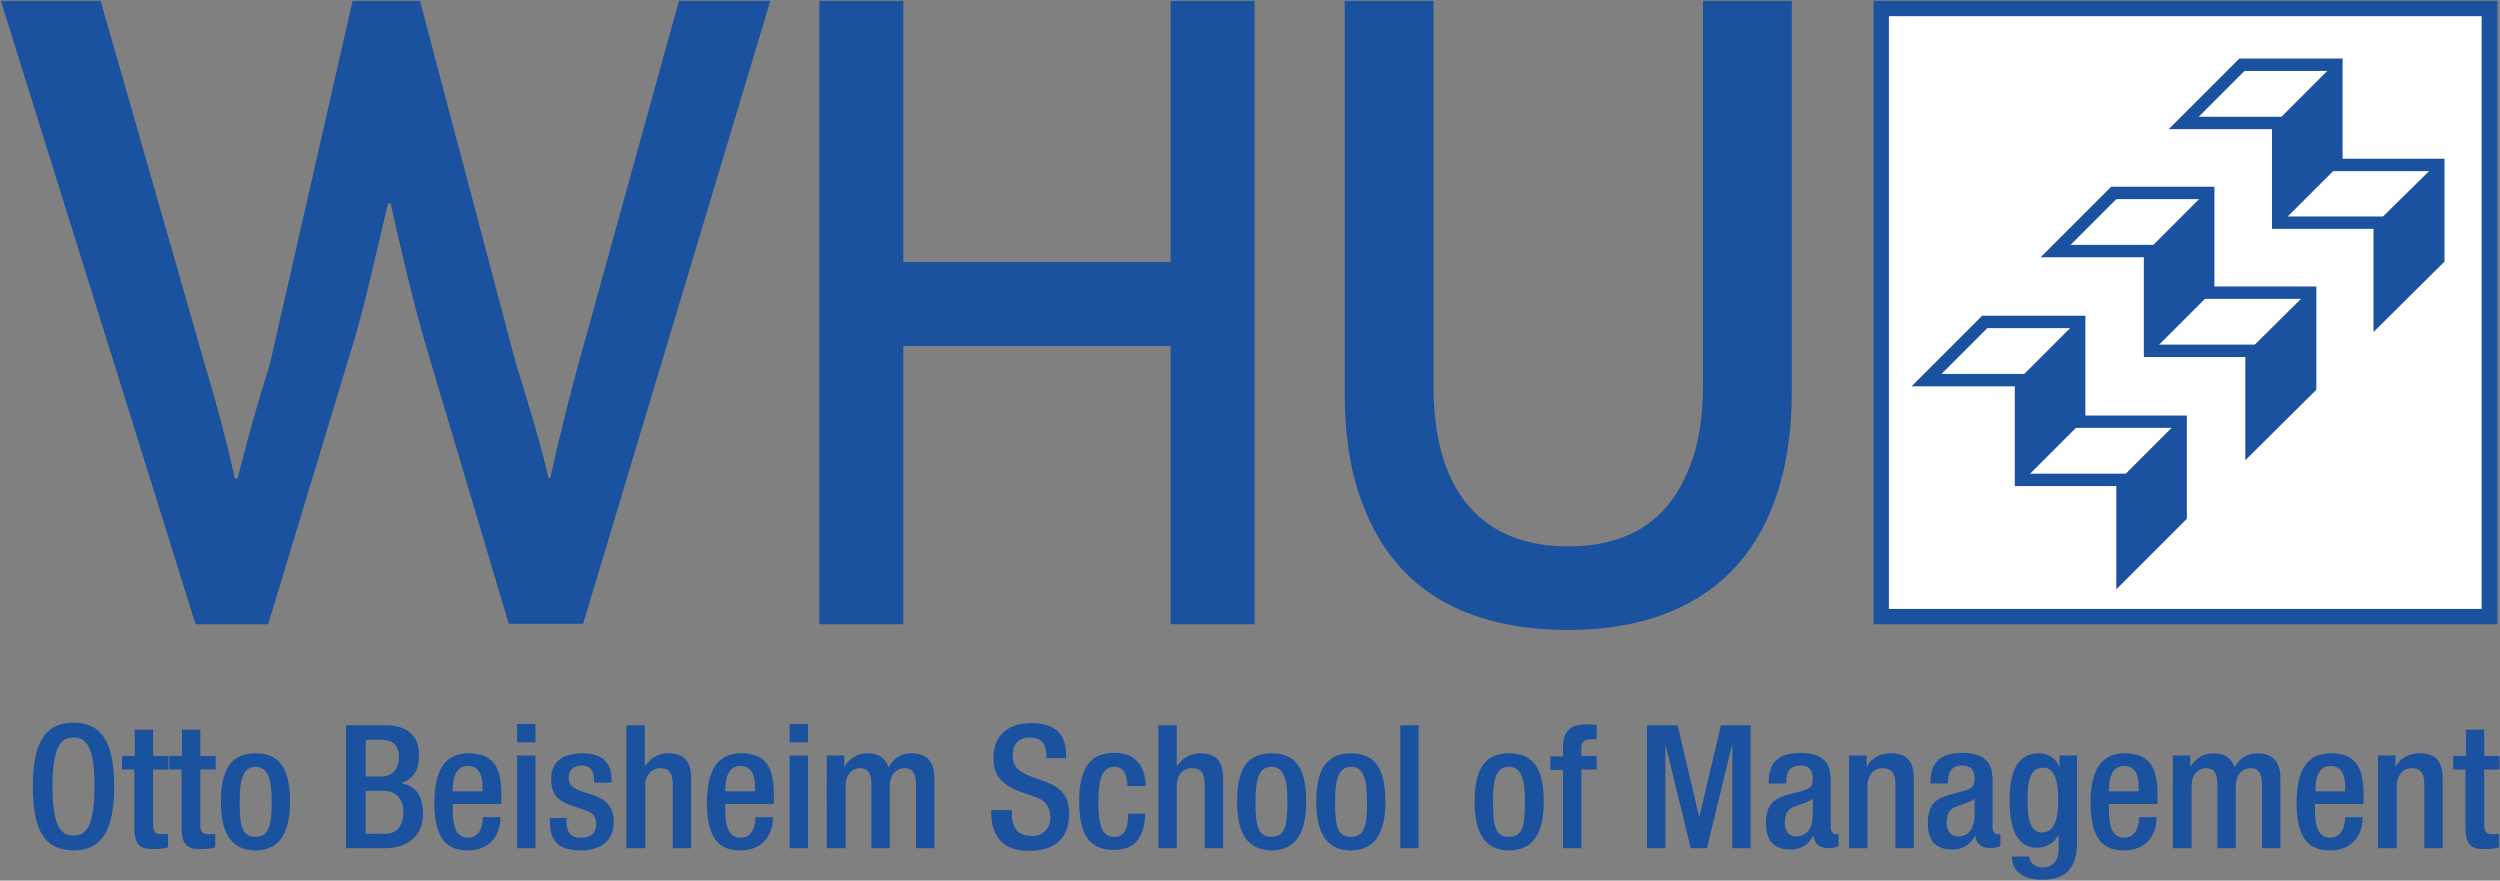 <?xml version="1.0" encoding="utf-8"?>
<!-- Generator: Adobe Illustrator 23.0.1, SVG Export Plug-In . SVG Version: 6.00 Build 0)  -->
<svg version="1.1" id="Ebene_1" xmlns="http://www.w3.org/2000/svg" xmlns:xlink="http://www.w3.org/1999/xlink" x="0px" y="0px"
	 viewBox="0 0 571.5 201.3" style="enable-background:new 0 0 571.5 201.3;" xml:space="preserve">
<rect x="0" y="0" width="571.5" height="201.3" fill="#808080" stroke="none"/>
<style type="text/css">
	.st0{fill-rule:evenodd;clip-rule:evenodd;fill:#1A52A0;}
	.st1{fill:#1A52A0;}
	.st2{fill:#FFFFFF;}
	.st3{fill:#1A52A0;stroke:#1A52A0;stroke-width:0.945;stroke-miterlimit:10;}
	.st4{fill:none;stroke:#1A52A0;stroke-width:2.835;stroke-linecap:round;stroke-miterlimit:3.864;}
</style>
<g>
	<g>
		<path class="st0" d="M16.8,194.4c6.5,0,9.3-4.6,9.3-14.6c0-10-2.8-14.6-9.3-14.6s-9.3,4.6-9.3,14.6
			C7.5,189.9,10.3,194.4,16.8,194.4L16.8,194.4z M16.8,191c-2.7,0-4.8-1.7-4.8-11.3c0-9.4,2.1-11.1,4.8-11.1c2.7,0,4.8,1.7,4.8,11.1
			C21.6,189.4,19.5,191,16.8,191L16.8,191z"/>
		<path class="st1" d="M27.8,175.9h2.9V189c0,4.3,1.4,5.1,4.3,5.1c1.3,0,2.5-0.1,3.4-0.4v-3.1c-0.4,0.1-0.9,0.1-1.5,0.1
			c-1.5,0-1.9-0.6-1.9-2.2v-12.6h3.5v-3.1h-3.5v-6h-4.2v6h-2.9V175.9L27.8,175.9z"/>
		<path class="st1" d="M38.6,175.9h2.9V189c0,4.3,1.4,5.1,4.3,5.1c1.3,0,2.5-0.1,3.4-0.4v-3.1c-0.4,0.1-0.9,0.1-1.5,0.1
			c-1.5,0-1.9-0.6-1.9-2.2v-12.6h3.5v-3.1h-3.5v-6h-4.2v6h-2.9V175.9L38.6,175.9z"/>
		<path class="st0" d="M50.5,183.3c0,6.6,2,11.1,7.9,11.1c5.9,0,7.9-4.6,7.9-11.1c0-6.6-1.7-11.1-7.9-11.1
			C52.3,172.2,50.5,176.7,50.5,183.3L50.5,183.3z M54.8,183.3c0-4.7,0.6-8,3.6-8c3.1,0,3.7,3.3,3.7,8c0,5.4-0.6,8-3.7,8
			C55.3,191.3,54.8,188.7,54.8,183.3L54.8,183.3z"/>
		<path class="st0" d="M83.6,177.6v-8.5h3.1c2.5,0,4.5,0.7,4.5,4c0,2.6-1.4,4.4-4.1,4.4H83.6L83.6,177.6z M83.6,190.5v-9.7h4.2
			c2.6,0,4.4,1.7,4.4,4.8c0,3.2-1.5,5-4.1,5H83.6L83.6,190.5z M79.1,193.9H88c5.3,0,8.7-3,8.7-7.7c0-4.8-2-6.6-5-7.2V179
			c2.8-0.9,4.1-2.9,4.1-6.4c0-5-3.4-6.8-7.6-6.8h-9.1V193.9L79.1,193.9z"/>
		<path class="st0" d="M114.6,183.8v-2.2c0-5.9-1.6-9.4-7.5-9.4c-6.6,0-7.8,5.9-7.8,11.4c0,9.8,4.3,10.8,7.7,10.8
			c4.6,0,7.4-3,7.4-7.6h-4c0,1.3-0.4,4.7-3.4,4.7c-3.2,0-3.5-3.6-3.5-6.5v-1.2H114.6L114.6,183.8z M103.5,180.9v-0.4
			c0-2.8,0.8-5.4,3.5-5.4c2.4,0,3.3,2,3.3,4.7v1.1H103.5L103.5,180.9z"/>
		<path class="st0" d="M118.2,193.9h4.2v-21.2h-4.2V193.9L118.2,193.9z M118.2,169.7h4.2v-4.2h-4.2V169.7L118.2,169.7z"/>
		<path class="st1" d="M139.8,178.9v-0.9c0-2.6-1.2-5.8-6.6-5.8c-4.4,0-7.2,1.8-7.2,5.8c0,3.4,1.3,5,4.5,6.1l3.5,1.2
			c1.5,0.5,2.3,1.5,2.3,3.1c0,1.9-1.1,3.1-3.5,3.1c-2.4,0-3.3-1.3-3.3-3.8v-0.7h-3.8v0.8c0,4.1,1.6,6.6,7,6.6c4.3,0,7.6-1.9,7.6-6.5
			c0-3.3-1.5-5-4.6-6.1l-2.7-0.9c-2.2-0.8-3-1.5-3-3.1c0-2,1.3-2.8,3-2.8c2.2,0,2.8,1.6,2.8,3.3v0.6H139.8L139.8,178.9z"/>
		<path class="st1" d="M143.3,193.9h4.2v-14.2c0-2.8,1.7-4.1,3.4-4.1c2.1,0,2.9,1.1,2.9,3.8v14.5h4.2v-16c0-4.3-2-5.7-5.3-5.7
			c-2.2,0-4,1.1-5.2,2.9l-0.1-0.1v-9.2h-4.2V193.9L143.3,193.9z"/>
		<path class="st0" d="M176.9,183.8v-2.2c0-5.9-1.6-9.4-7.5-9.4c-6.6,0-7.8,5.9-7.8,11.4c0,9.8,4.3,10.8,7.7,10.8
			c4.6,0,7.4-3,7.4-7.6h-4c0,1.3-0.4,4.7-3.4,4.7c-3.2,0-3.5-3.6-3.5-6.5v-1.2H176.9L176.9,183.8z M165.8,180.9v-0.4
			c0-2.8,0.8-5.4,3.5-5.4c2.4,0,3.3,2,3.3,4.7v1.1H165.8L165.8,180.9z"/>
		<path class="st0" d="M180.5,193.9h4.2v-21.2h-4.2V193.9L180.5,193.9z M180.5,169.7h4.2v-4.2h-4.2V169.7L180.5,169.7z"/>
		<path class="st1" d="M189.1,193.9h4.2v-14.2c0-2.8,1.7-4.1,3.3-4.1c1.8,0,2.6,1.1,2.6,3.8v14.5h4.2v-14.2c0-2.8,1.7-4.1,3.4-4.1
			c1.7,0,2.6,1.1,2.6,3.8v14.5h4.2v-16.1c0-4.1-2.2-5.6-5.2-5.6c-2.6,0-4.1,1.2-5.3,3.2c-0.6-1.8-1.9-3.2-4.9-3.2c-2,0-4,1.1-5.1,3
			h-0.1v-2.5h-4V193.9L189.1,193.9z"/>
		<path class="st1" d="M226.6,185.2v0.7c0,3.9,1.6,8.6,8.5,8.6c5.7,0,9.3-2.5,9.3-8.5c0-3.9-1.7-6-5.7-7.4l-3-1.1
			c-3-1.1-4.2-2.4-4.2-4.8c0-3,1.8-4.1,3.8-4.1c2.8,0,3.9,1.5,3.9,4.1v0.6h4.5v-0.6c0-2.9-0.7-7.4-7.9-7.4c-5.3,0-8.7,2.8-8.7,7.9
			c0,4,1.8,6.1,5.9,7.7l3.1,1.1c2.5,0.7,4,2,4,5c0,2.1-1.4,4.1-4.2,4.1c-3.1,0-4.6-1.7-4.6-5.2v-0.7H226.6L226.6,185.2z"/>
		<path class="st1" d="M257.9,186.2c0,3.2-0.9,5.2-3.2,5.1c-3.1,0-3.6-3.3-3.6-8c0-4.7,0.6-8,3.6-8c2.5-0.1,3,2.5,3,4.4h4.2
			c0-2.6-0.9-7.7-7.3-7.6c-6.1,0-7.9,4.6-7.9,11.1c0,6.6,1.7,11.1,7.9,11.1c5.2,0,7-3.2,7.2-8.3H257.9L257.9,186.2z"/>
		<path class="st1" d="M264.8,193.9h4.2v-14.2c0-2.8,1.7-4.1,3.4-4.1c2.1,0,3,1.1,3,3.8v14.5h4.2v-16c0-4.3-2-5.7-5.3-5.7
			c-2.2,0-4,1.1-5.2,2.9L269,175v-9.2h-4.2V193.9L264.8,193.9z"/>
		<path class="st0" d="M282.8,183.3c0,6.6,2,11.1,7.9,11.1c5.9,0,7.9-4.6,7.9-11.1c0-6.6-1.7-11.1-7.9-11.1
			C284.5,172.2,282.8,176.7,282.8,183.3L282.8,183.3z M287,183.3c0-4.7,0.6-8,3.6-8c3.1,0,3.7,3.3,3.7,8c0,5.4-0.5,8-3.7,8
			C287.6,191.3,287,188.7,287,183.3L287,183.3z"/>
		<path class="st0" d="M300.9,183.3c0,6.6,2,11.1,7.9,11.1c5.9,0,7.9-4.6,7.9-11.1c0-6.6-1.7-11.1-7.9-11.1
			C302.7,172.2,300.9,176.7,300.9,183.3L300.9,183.3z M305.2,183.3c0-4.7,0.6-8,3.6-8c3.1,0,3.7,3.3,3.7,8c0,5.4-0.5,8-3.7,8
			C305.7,191.3,305.2,188.7,305.2,183.3L305.2,183.3z"/>
		<polygon class="st1" points="320.1,193.9 324.3,193.9 324.3,165.8 320.1,165.8 320.1,193.9 		"/>
		<path class="st0" d="M337.1,183.3c0,6.6,2,11.1,7.9,11.1c5.9,0,7.9-4.6,7.9-11.1c0-6.6-1.7-11.1-7.9-11.1
			C338.8,172.2,337.1,176.7,337.1,183.3L337.1,183.3z M341.3,183.3c0-4.7,0.5-8,3.6-8c3.1,0,3.7,3.3,3.7,8c0,5.4-0.5,8-3.7,8
			C341.8,191.3,341.3,188.7,341.3,183.3L341.3,183.3z"/>
		<path class="st1" d="M357.3,193.9h4.2v-18h3.5v-3.1h-3.5v-1.8c0-1.4,0.7-2,2.3-2h1.2v-3.3c-0.6-0.1-1.4-0.1-2.3-0.1
			c-3.5,0-5.4,1.3-5.4,5.3v2h-2.9v3.1h2.9V193.9L357.3,193.9z"/>
		<polygon class="st1" points="376.5,193.9 380.7,193.9 380.7,170.5 380.8,170.5 386.5,193.9 390.2,193.9 395.9,170.5 396,170.5 
			396,193.9 400.2,193.9 400.2,165.8 393.4,165.8 388.5,186.6 388.4,186.6 383.5,165.8 376.5,165.8 376.5,193.9 		"/>
		<path class="st0" d="M418.4,177.3c0-3.7-3-5.2-6.7-5.2c-5.6,0-7.4,2.5-7.4,7h4c0-2,0.4-4.1,3.2-4.1c2.2,0,2.9,1.2,2.9,3.1
			c0,1.8-0.9,2.3-2.5,2.7l-3.3,0.9c-2.9,0.9-4.9,1.9-4.9,6.6c0,4.1,2.1,5.9,5.5,5.9c2.5,0,4.1-1,5.3-3.1h0.1c0.1,2,1.7,2.8,3.6,2.8
			c0.8,0,1.6-0.3,2.1-0.5v-2.8c-0.2,0.1-0.4,0.1-0.7,0.1c-0.6,0-1.1-0.7-1.1-1.5V177.3L418.4,177.3z M414.4,186.2c0,3.1-1.3,5-3.8,5
			c-1.8,0-2.6-1.4-2.6-3.2c0-1.6,0.5-2.8,1.7-3.4c1.3-0.6,3.6-1.1,4.7-2V186.2L414.4,186.2z"/>
		<path class="st1" d="M422.7,193.9h4.2v-14.2c0-2.8,1.7-4.1,3.4-4.1c2.1,0,3,1.1,3,3.8v14.5h4.2v-16c0-4.3-2-5.7-5.3-5.7
			c-2.4,0-4.4,1.1-5.4,3h-0.1v-2.5h-4V193.9L422.7,193.9z"/>
		<path class="st0" d="M455.4,177.3c0-3.7-3-5.2-6.7-5.2c-5.6,0-7.4,2.5-7.4,7h4c0-2,0.4-4.1,3.2-4.1c2.2,0,2.9,1.2,2.9,3.1
			c0,1.8-0.9,2.3-2.5,2.7l-3.3,0.9c-2.9,0.9-4.9,1.9-4.9,6.6c0,4.1,2.1,5.9,5.5,5.9c2.5,0,4.1-1,5.3-3.1h0.1c0.1,2,1.7,2.8,3.6,2.8
			c0.8,0,1.6-0.3,2.1-0.5v-2.8c-0.2,0.1-0.4,0.1-0.7,0.1c-0.6,0-1.1-0.7-1.1-1.5V177.3L455.4,177.3z M451.4,186.2c0,3.1-1.3,5-3.8,5
			c-1.8,0-2.6-1.4-2.6-3.2c0-1.6,0.5-2.8,1.7-3.4c1.3-0.6,3.6-1.1,4.7-2V186.2L451.4,186.2z"/>
		<path class="st0" d="M459.9,195.7c0,1.7,0.7,5.4,7,5.4c5.7,0,7.9-3.1,7.9-8.3v-20.1h-4v2.6h-0.1c-0.4-1.5-2.2-3.1-4.6-3.1
			c-6,0-6.7,6.3-6.7,10.9c0,5.8,1.4,10.7,6.3,10.7c2,0,4-1.1,4.8-2.9h0.1v3.4c0,2.4-1.4,4-3.6,4c-1.9,0-3.1-1.2-3.1-2.5H459.9
			L459.9,195.7z M463.5,182.6c0-3.9,0.5-7.1,3.6-7.1c2.9,0,3.4,3.8,3.4,7.3c0,3.3-0.4,7.5-3.7,7.5
			C463.7,190.3,463.5,186.2,463.5,182.6L463.5,182.6z"/>
		<path class="st0" d="M493.2,183.8v-2.2c0-5.9-1.6-9.4-7.5-9.4c-6.6,0-7.8,5.9-7.8,11.4c0,9.8,4.3,10.8,7.7,10.8
			c4.6,0,7.4-3,7.4-7.6h-4c0,1.3-0.4,4.7-3.4,4.7c-3.2,0-3.5-3.6-3.5-6.5v-1.2H493.2L493.2,183.8z M482.1,180.9v-0.4
			c0-2.8,0.8-5.4,3.5-5.4c2.4,0,3.3,2,3.3,4.7v1.1H482.1L482.1,180.9z"/>
		<path class="st1" d="M496.8,193.9h4.2v-14.2c0-2.8,1.7-4.1,3.3-4.1c1.8,0,2.6,1.1,2.6,3.8v14.5h4.2v-14.2c0-2.8,1.7-4.1,3.4-4.1
			c1.7,0,2.6,1.1,2.6,3.8v14.5h4.2v-16.1c0-4.1-2.2-5.6-5.2-5.6c-2.6,0-4.1,1.2-5.3,3.2c-0.6-1.8-1.9-3.2-4.9-3.2c-2,0-4,1.1-5.1,3
			h-0.1v-2.5h-4V193.9L496.8,193.9z"/>
		<path class="st0" d="M540.3,183.8v-2.2c0-5.9-1.6-9.4-7.5-9.4c-6.6,0-7.8,5.9-7.8,11.4c0,9.8,4.3,10.8,7.7,10.8
			c4.6,0,7.4-3,7.4-7.6h-4c0,1.3-0.4,4.7-3.4,4.7c-3.2,0-3.5-3.6-3.5-6.5v-1.2H540.3L540.3,183.8z M529.3,180.9v-0.4
			c0-2.8,0.8-5.4,3.5-5.4c2.4,0,3.3,2,3.3,4.7v1.1H529.3L529.3,180.9z"/>
		<path class="st1" d="M543.7,193.9h4.2v-14.2c0-2.8,1.7-4.1,3.4-4.1c2.1,0,2.9,1.1,2.9,3.8v14.5h4.2v-16c0-4.3-2-5.7-5.3-5.7
			c-2.4,0-4.4,1.1-5.4,3h-0.1v-2.5h-4V193.9L543.7,193.9z"/>
		<path class="st1" d="M560.7,175.9h2.9V189c0,4.3,1.4,5.1,4.3,5.1c1.3,0,2.5-0.1,3.4-0.4v-3.1c-0.4,0.1-0.9,0.1-1.5,0.1
			c-1.5,0-1.9-0.6-1.9-2.2v-12.6h3.5v-3.1h-3.5v-6h-4.2v6h-2.9V175.9L560.7,175.9z"/>
		<path class="st1" d="M44.7,142.7h16.6l18.9-62.4c3.1-9.7,6.4-25.2,8.5-33.8h0.6c1.9,8.6,5.6,24.6,8.5,34l18.5,62.1h17L176.1,0.2
			h-20.9l-22.8,82.4c-2.5,9-4.5,17.2-6.6,26.7h-0.4c-2.1-9.2-5.2-18.7-7.7-27.1L96,0.2H80.6l-18.9,83c-2.7,8.6-5,16.6-7.4,26.2h-0.6
			c-2.1-9.5-4.6-18.5-7-26.5L23,0.2H0.2L44.7,142.7L44.7,142.7z"/>
		<polygon class="st1" points="187.3,142.7 206.5,142.7 206.5,79.1 267.6,79.1 267.6,142.7 286.8,142.7 286.8,0.2 267.6,0.2 
			267.6,59.9 206.5,59.9 206.5,0.2 187.3,0.2 187.3,141.9 		"/>
		<path class="st1" d="M358.5,144c23,0,39.3-9.5,46.6-28c2.9-7.3,4.5-16.1,4.5-26.2V0.2h-20.3v87.5c0,7.7-1,14.4-3.3,19.6
			c-4.5,11.4-13.5,17.6-27.5,17.6c-13.9,0-23.2-6.2-27.7-17.6c-2.1-5.2-3.1-11.8-3.1-19.1v-88h-20.3v89.7c0,9.9,1.4,18.7,4.3,25.8
			C318.9,134.6,334.9,144,358.5,144L358.5,144z"/>
	</g>
	<g>
		<polygon class="st1" points="570.9,0.2 570.9,142.7 428.3,142.7 428.3,0.2 570.9,0.2 		"/>
		<polygon class="st2" points="431.8,3.7 567.3,3.7 567.3,139.2 431.8,139.2 431.8,3.7 431.8,3.7 		"/>
		<g>
			<polygon class="st3" points="504.8,44.1 504.8,66.9 491.5,80.2 491.5,57.4 			"/>
			<polygon class="st3" points="528.1,66.9 528.1,88.5 514.7,101.8 514.7,80.2 			"/>
			<polygon class="st4" points="504.8,66.9 528.1,66.9 528.1,88.5 514.7,101.8 514.7,80.2 491.5,80.2 491.5,57.4 469.9,57.4 
				483.2,44.1 504.8,44.1 504.8,66.9 			"/>
		</g>
		<g>
			<polygon class="st3" points="475.3,73.6 475.3,96.4 462,109.7 462,86.9 			"/>
			<polygon class="st3" points="498.5,96.4 498.5,118 485.2,131.3 485.2,109.7 			"/>
			<polygon class="st4" points="475.3,96.4 498.5,96.4 498.5,118 485.2,131.3 485.2,109.7 462,109.7 462,86.9 440.4,86.9 
				453.7,73.6 475.3,73.6 475.3,96.4 			"/>
		</g>
		<g>
			<polygon class="st3" points="534.1,14.8 534.1,37.7 520.8,51 520.8,28.1 			"/>
			<polygon class="st3" points="557.4,37.7 557.4,59.2 544,72.5 544,50.9 			"/>
			<polygon class="st4" points="534.1,37.7 557.4,37.7 557.4,59.2 544,72.5 544,50.9 520.8,50.9 520.8,28.1 499.2,28.1 512.5,14.8 
				534.1,14.8 534.1,37.7 			"/>
		</g>
	</g>
</g>
</svg>
